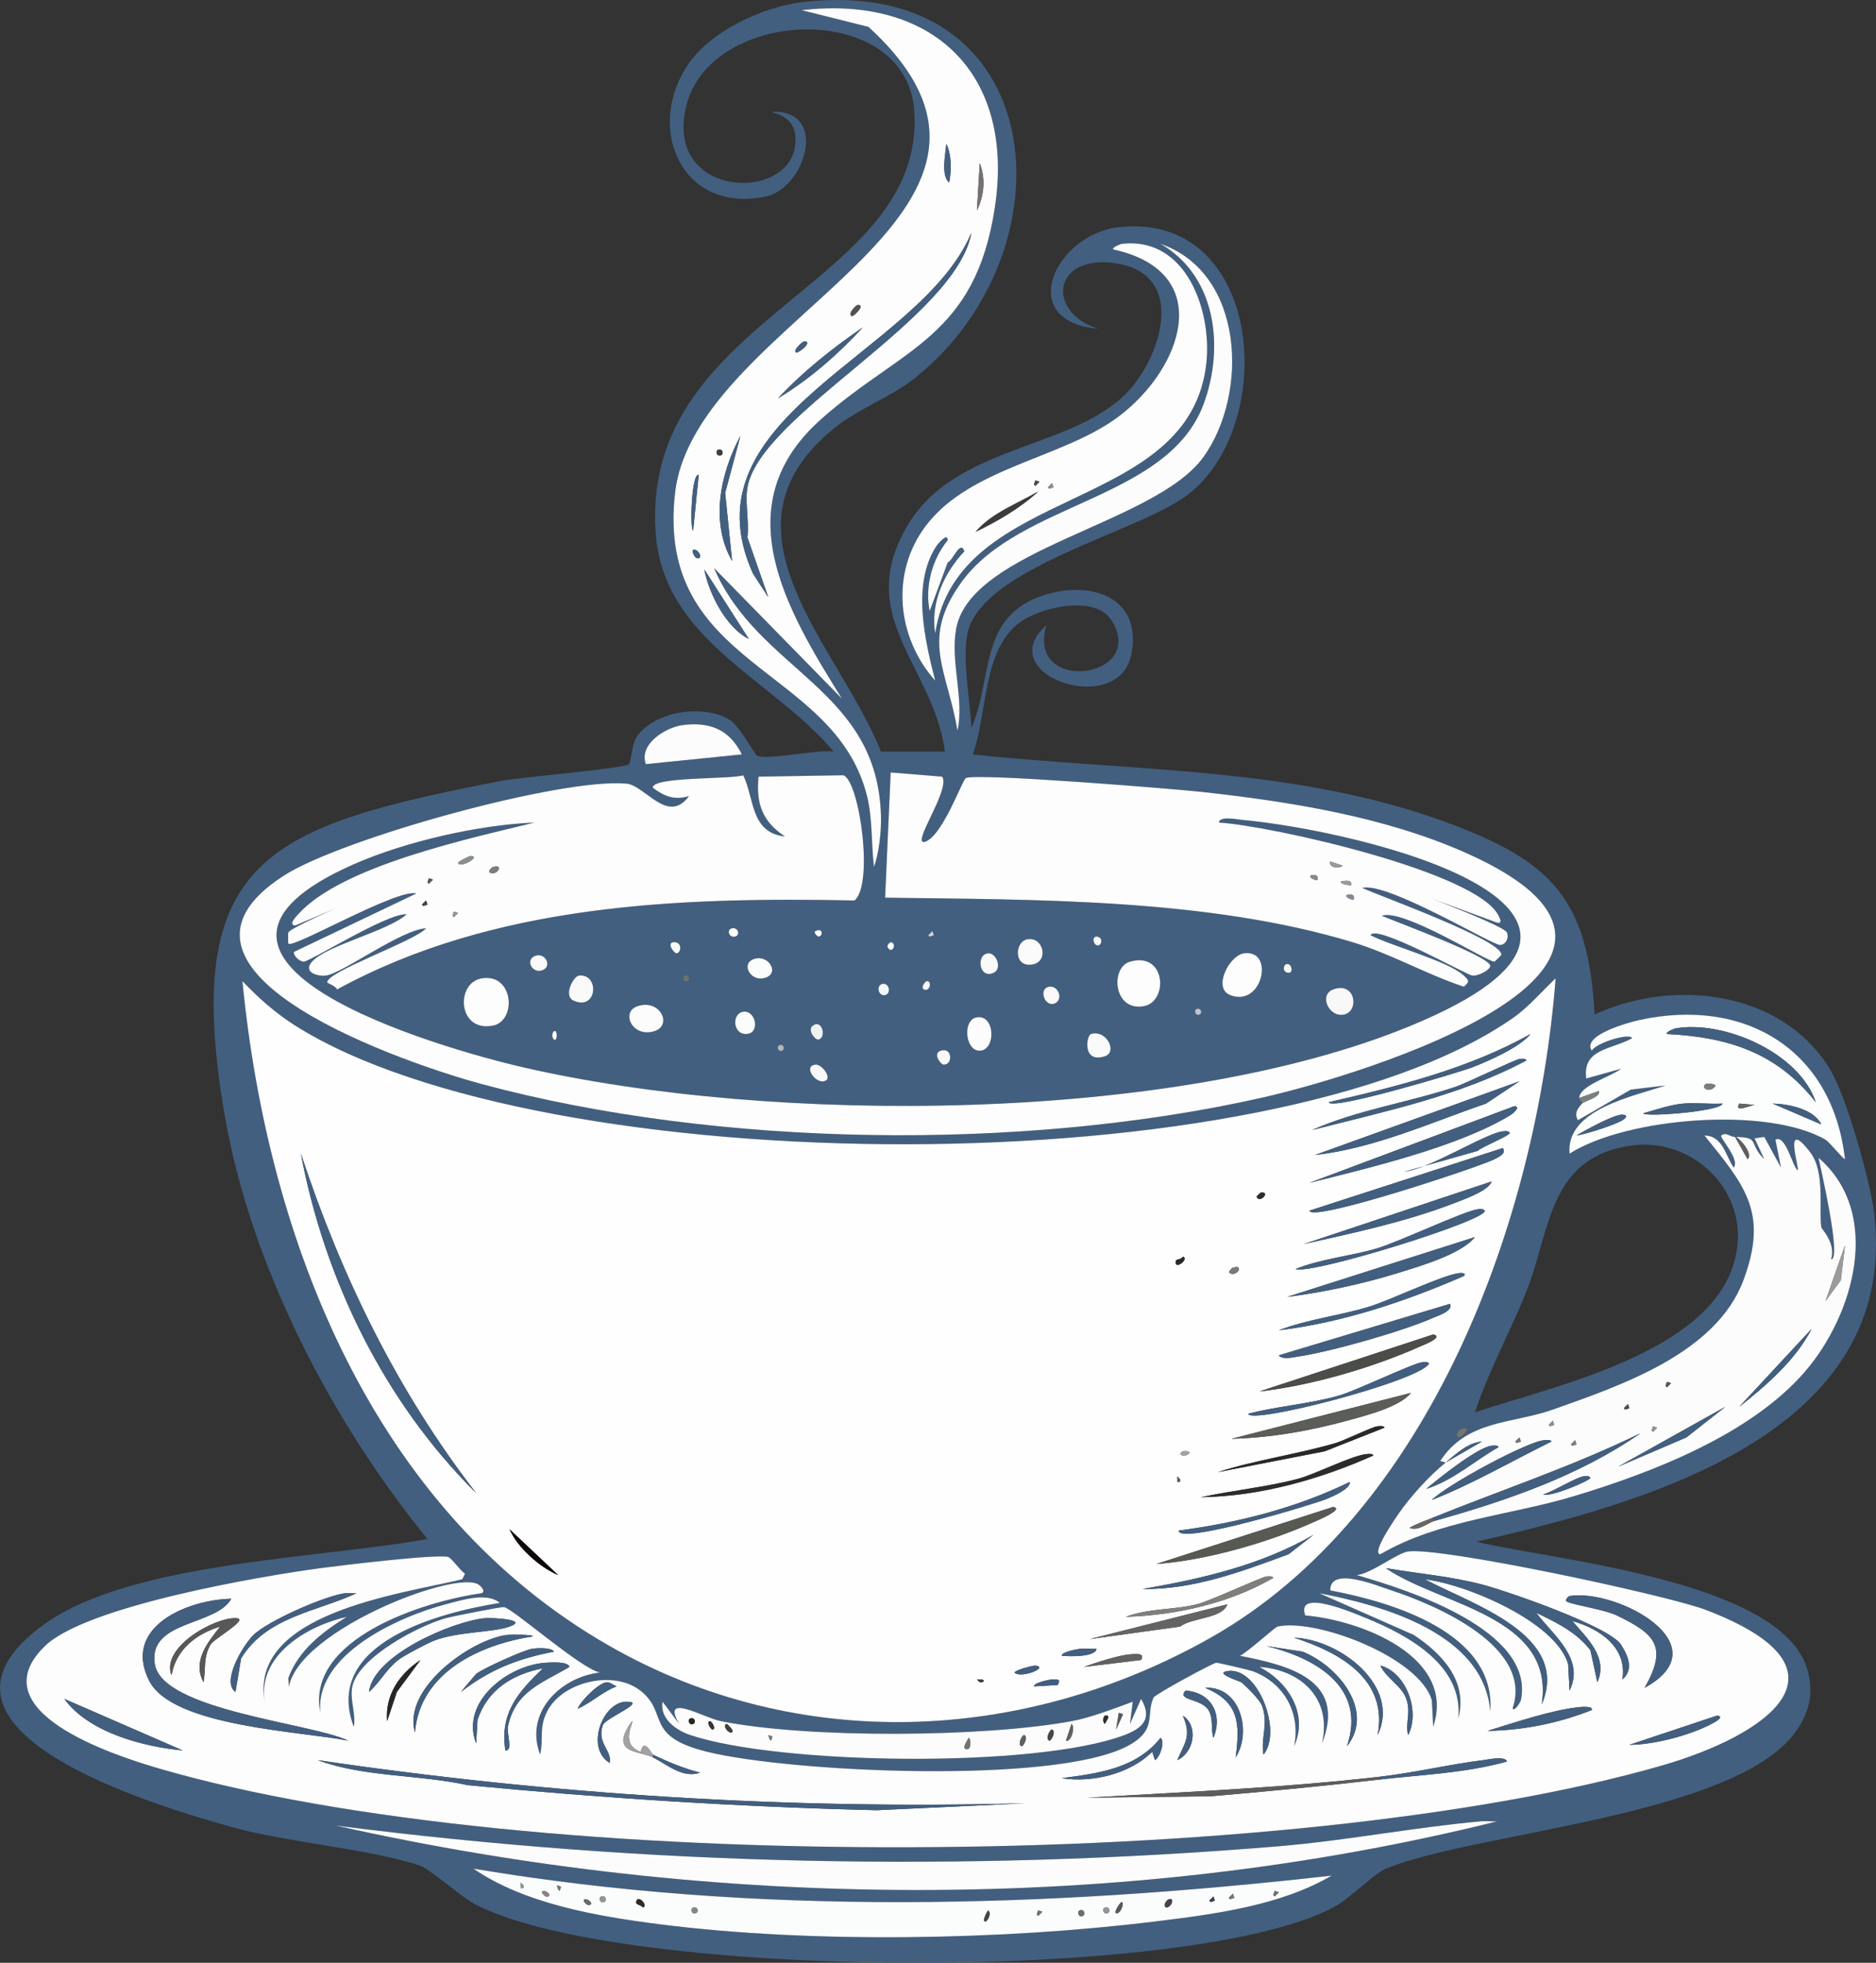 <?xml version="1.0" encoding="UTF-8"?>
<svg id="Layer_1" data-name="Layer 1" xmlns="http://www.w3.org/2000/svg" viewBox="0 0 674.29 705.51"><rect x="0" y="0" width="674.29" height="705.51" fill="#333333" stroke="none"/>
  <defs>
    <style>
      .cls-1 {
        fill: #585b61;
      }

      .cls-2 {
        fill: #5e5557;
      }

      .cls-3 {
        fill: #878488;
      }

      .cls-4 {
        fill: #3e4047;
      }

      .cls-5 {
        fill: #757275;
      }

      .cls-6 {
        fill: #fafafb;
      }

      .cls-7 {
        fill: #9c99a2;
      }

      .cls-8 {
        fill: #d1d3e3;
      }

      .cls-9 {
        fill: #3b4146;
      }

      .cls-10 {
        fill: #332926;
      }

      .cls-11 {
        fill: #767073;
      }

      .cls-12 {
        fill: #56585b;
      }

      .cls-13 {
        fill: #827c7c;
      }

      .cls-14 {
        fill: #615f5c;
      }

      .cls-15 {
        fill: #f9f9fa;
      }

      .cls-16 {
        fill: #2c2829;
      }

      .cls-17 {
        fill: #8f9495;
      }

      .cls-18 {
        fill: #444949;
      }

      .cls-19 {
        fill: #92959c;
      }

      .cls-20 {
        fill: #919293;
      }

      .cls-21 {
        fill: #858793;
      }

      .cls-22 {
        fill: #f7f9f6;
      }

      .cls-23 {
        fill: #797d7d;
      }

      .cls-24 {
        fill: #7f807c;
      }

      .cls-25 {
        fill: #95959d;
      }

      .cls-26 {
        fill: #fbfcfc;
      }

      .cls-27 {
        fill: #99999e;
      }

      .cls-28 {
        fill: #4b4d49;
      }

      .cls-29 {
        fill: #a3a1a2;
      }

      .cls-30 {
        fill: #464449;
      }

      .cls-31 {
        fill: #605a56;
      }

      .cls-32 {
        fill: #f7f8f8;
      }

      .cls-33 {
        fill: #f8f8f6;
      }

      .cls-34 {
        fill: #fdfdfc;
      }

      .cls-35 {
        fill: #444447;
      }

      .cls-36 {
        fill: #32322f;
      }

      .cls-37 {
        fill: #868a90;
      }

      .cls-38 {
        fill: #737677;
      }

      .cls-39 {
        fill: #898f91;
      }

      .cls-40 {
        fill: #7c7e80;
      }

      .cls-41 {
        fill: #fff;
      }

      .cls-42 {
        fill: #2c2d2a;
      }

      .cls-43 {
        fill: #6c6d72;
      }

      .cls-44 {
        fill: #636264;
      }

      .cls-45 {
        fill: #646464;
      }

      .cls-46 {
        fill: #6d6571;
      }

      .cls-47 {
        fill: #f9f9f9;
      }

      .cls-48 {
        fill: #5e6160;
      }

      .cls-49 {
        fill: #425f80;
      }

      .cls-50 {
        fill: #f9fbfa;
      }

      .cls-51 {
        fill: #3f3f41;
      }

      .cls-52 {
        fill: #6a6666;
      }

      .cls-53 {
        fill: #79797a;
      }

      .cls-54 {
        fill: #78817f;
      }

      .cls-55 {
        fill: #f8f8f8;
      }

      .cls-56 {
        fill: #6c7176;
      }

      .cls-57 {
        fill: #747670;
      }

      .cls-58 {
        fill: #2b2e34;
      }

      .cls-59 {
        fill: #2b2520;
      }

      .cls-60 {
        fill: #5b5d58;
      }

      .cls-61 {
        fill: #7a7c7b;
      }

      .cls-62 {
        fill: #f4f7f4;
      }

      .cls-63 {
        fill: #989399;
      }

      .cls-64 {
        fill: #fefefe;
      }

      .cls-65 {
        fill: #3c3d3b;
      }

      .cls-66 {
        fill: #5f5c65;
      }

      .cls-67 {
        fill: #585857;
      }

      .cls-68 {
        fill: #928f89;
      }

      .cls-69 {
        fill: #6f7375;
      }

      .cls-70 {
        fill: #f5f8f9;
      }

      .cls-71 {
        fill: #747575;
      }

      .cls-72 {
        fill: #f9faf6;
      }

      .cls-73 {
        fill: #514d50;
      }

      .cls-74 {
        fill: #575953;
      }

      .cls-75 {
        fill: #60635d;
      }

      .cls-76 {
        fill: #fbfbfb;
      }

      .cls-77 {
        fill: #fcfcfc;
      }

      .cls-78 {
        fill: #6f7374;
      }

      .cls-79 {
        fill: #eef2f3;
      }

      .cls-80 {
        fill: #c3c3cc;
      }

      .cls-81 {
        fill: #434039;
      }

      .cls-82 {
        fill: #282a28;
      }

      .cls-83 {
        fill: #899397;
      }

      .cls-84 {
        fill: #747572;
      }

      .cls-85 {
        fill: #535252;
      }

      .cls-86 {
        fill: #a99fae;
      }

      .cls-87 {
        fill: #606261;
      }

      .cls-88 {
        fill: #0e0a0c;
      }

      .cls-89 {
        fill: #2f2e2f;
      }

      .cls-90 {
        fill: #f8f9f8;
      }

      .cls-91 {
        fill: #454449;
      }

      .cls-92 {
        fill: #9a9b9b;
      }

      .cls-93 {
        fill: #b3b7bb;
      }

      .cls-94 {
        fill: #514941;
      }

      .cls-95 {
        fill: #5e5d5c;
      }

      .cls-96 {
        fill: #878685;
      }

      .cls-97 {
        fill: #262725;
      }

      .cls-98 {
        fill: #fdfdfd;
      }

      .cls-99 {
        fill: #fcfdfd;
      }
    </style>
  </defs>
  <path class="cls-49" d="M289.14.66c88.5-9.66,97.2,88.97,40,135-8.81,7.09-20.27,11-29,18-45.61,36.62,1.24,78.11,16.5,116.5h23c-4.11-30.95-33.38-48.74-13-82,18.19-29.69,62.45-26.3,81-50,10.96-14,17.37-39.82-6.5-43.5-22.69-3.49-25.41,17.39-6.5,23.5-29.99-2.65-15.4-33.96,7.5-36.5,51.7-5.74,57.61,70.59,25,96-17.47,13.61-75.15,26.46-79.5,50.5-1.73,9.55,1.06,23.63,1.5,33.5,7.67-17.42,2.67-38.73,24-47,17.01-6.59,37.7-1.17,33.5,20.5-4.5,23.24-50.77,7.44-30.5-10.5-7.58,25.05,36.29,19.51,23.5-1.5-5.64-9.27-23.82-5.12-31.5-.5-15.2,9.14-12.99,33.27-18.5,48.5,56.93,6.15,116.23,4.38,170.5,24.5,37.3,13.83,50.8,27.21,53,69,28.14-13.07,67.21-8.76,84.5,19.5,6.12,10,14.7,40.91,16,52,9.33,79.45-82.83,104.22-143,118,27.32,6.58,109.86,13.86,119,46,2.31,8.13.75,15.21-4,22-21.55,30.79-115.47,36.3-147.5,49.5-4.17,1.72-13.11,10.9-19,14-51.83,27.27-255.33,25.97-308-1-5.48-2.81-16.47-12.78-20-14-17.36-6.01-48.07-8.38-68-14-26.06-7.35-120.49-34.74-67-73,31.25-22.35,99.82-23.51,137.5-30.5-34.52-42.22-63.8-98.77-73-153-15.63-92.16,16.06-103.15,99.5-119.5,6.51-1.27,44.33-4.39,46-6,.58-.56,1.09-7.32,2.5-9.5,6.21-9.58,24.1-12.18,33.5-6.5,3.79,2.29,9.2,12.7,10,13,4.28,1.61,21.63-2.38,27.5-1.5-21.8-26.11-61.45-39.85-64-79-5.07-77.68,96.87-88.31,93-151-2.49-40.28-73.22-37.95-82-2-7.95,32.54,35.56,34.61,39,15,2.14-12.17-8.37-12.23-8-13,20.27-.61,11.89,27.51-2.5,30.5-29.39,6.1-43.1-23.27-28.5-46.5,8.09-12.88,27.69-21.88,42.5-23.5ZM288.14,3.66l24,6c74.04,67.7-62.26,104.37-69.5,167.5-7.21,62.91,57.44,62.18,69,109,2.04,8.24,1.48,17.13,2.5,25.5,1.87-5.33,2.66-12.88,2.5-18.5-1.28-45.73-44.03-51.79-60-89l46,47c-19.92-31.94-42.41-69.45-7.5-100.5,29.01-25.8,55.48-29.19,62.5-76.5,7.05-47.55-22.21-75.99-69.5-70.5ZM403.14,87.66c-.18.02-3.64,1.27-3,2,36.95,8.07,25.04,42.64,2,60-20.18,15.2-53.53,18.18-69.5,39.5-12.68,16.92-10.23,40.07,3.5,55.5-3.76-14.73-8.52-34.81.5-48.5.12-.19,3.94-5.06,4-2-5.64,6.99-8.24,16.56-6.5,25.5l6.5-17.5c1.75-.45,4.49-8.33,6-4-7.36,7.77-12.31,18.71-10.5,29.5,8.09-53.89,91.87-42.63,97.5-97.5,1.88-18.34-7.15-45.23-30.5-42.5ZM417.14,87.66c20.06,11.55,22.98,37.27,15.5,57.5-12.79,34.57-66.03,35.12-87,64-15.05,20.73-5.09,31.57-1.5,53.5,2.51-11.25-2.59-24.66-.5-36.5,5.11-28.92,71.71-37.75,89-62,16.22-22.74,14.64-66.11-15.5-76.5ZM245.14,260.66c-5.87.83-15.65,6.79-13,14l34.5-3.5c-4.41-9-11.75-11.87-21.5-10.5ZM320.14,277.66l-2,45c54.2.74,115.91.24,168,16,13.83,4.18,26.34,11.47,40,16,2.2-1.83,1.9-2.19,0-4-5.37-5.12-26.2-10.69-33.5-14.5,1.72-4.27,34.55,14.3,36.5,14.5,2.34.23,6.54-2.09,6.5-3.5-.1-3.42-34-15.85-39-18,7.64-2.79,38.34,16.83,40.5,16.5.17-.03,2.49-2.32,2.5-2.5.28-5.26-43.46-21.02-50-24,8.8-2.39,46.83,20.64,49.5,20.5,2.43-.13,3.2-2.89,2.5-4.5-1.25-2.88-44.8-19.08-51-21l47.5,17.5c2.09.38.9-1.67.5-2.5-7.61-15.77-81.97-32.39-100.5-33.5,0-2.45,6.64-1.12,8-1,43.92,4.01,161.08,32.65,61,74-85.38,35.28-229.59,35.59-319,15-30.89-7.11-139.05-38.58-61-73,18.67-8.23,45.11-14.21,65-15-22.47,5.54-69.37,15.45-85,33-.45.51-3.82,3.88-1,4l43.5-18.5c-5.44,2.07-45.01,18.67-46,21-.14.33-.11,3.83,0,4,1.3,2.12,39.21-19.94,46-18l-44,21c-.29,1.38,2.08,3.51,3.5,3.5,2.34-.01,30.37-17.68,37-17-6.73,6.07-28.68,11.05-34,17-3.48,3.9,2.3,5.39,5,5,6.17-.9,27.07-16.51,36-17-3.68,4.45-36.24,15.76-35.5,19.5.05.24,3.08,1.26,3.5,2.5,56.47-30.84,122.88-33.25,186-32,6.98-5.72,1.81-42.9-4-45l-30.5.5c-.93,9.76,1.35,16.1,9.5,21.5-12.45-1.35-10.95-13.7-15-22-4.04,1.49-33.08.44-32.5,4.5,4.21,3.07,7.58,4.55,13,3-7.67,10.39-15.75-3.89-22.5-4.5-23.49-2.13-102.17,19.69-123,33-54.61,34.89,46.35,68.37,71,75,85.09,22.89,194.1,24.24,280,5,37.02-8.29,164.6-47.59,74-88-29.37-13.1-63.14-18.47-95-22-9.9-1.1-81.18-6.88-85-5-1.25.61-8.62,21.62-15,23-4.33.39,9.61-19.13,6.5-23.5l-18.5-1.5ZM263.14,333.66c-1.96.33-1.36,3.39,1,3,1.96-.33,1.36-3.39-1-3ZM293.14,334.66c-1.02.54.89,2.01,1,2,1.89-.21,1.57-3.36-1-2ZM335.14,334.66l-1.5,1.5.5.5,1.5-.5-.5-1.5ZM394.14,336.66c-2.06-.11-.94,4.02,1,3,.95-.5,1.21-2.88-1-3ZM369.14,337.66c-4.52.93-4.87,10.26,2,9,6.04-1.1,3.87-10.21-2-9ZM242.14,338.66c-2.75.23.25,4.08,1,4,1.88-.21,2.04-4.25-1-4ZM320.14,338.66c-.11-.01-1.66,1-1,2,1.63,2.48,3.36-1.71,1-2ZM355.14,342.66c-4.41.4-3.27,9.43,2,7,3.23-1.49.96-7.27-2-7ZM447.14,342.66c-5.33.73-11.35,12.49-5,15,11.71,4.63,16.14-16.52,5-15ZM192.14,343.66c-3.48,1.53-.66,6.61,3,5,3.48-1.53.66-6.61-3-5ZM271.14,344.66c-4.84,1.47-1.74,7.74,3,7,6.55-1.03,2.52-8.68-3-7ZM406.14,345.66c-7.17,2.07-5.99,18,5,16,8.88-1.61,8.02-19.76-5-16ZM462.14,346.66c-.95.5-1.21,2.88,1,3,2.06.11.94-4.02-1-3ZM208.14,350.66c-2.05.19-5.78,7.3-2,9,8.57,3.84,9.48-9.71,2-9ZM246.14,350.66c-1.2.44-.46,2.64,1,2,1.2-.53.52-2.55-1-2ZM173.14,351.66c-9.51,1.59-8.68,19.45,4,17,8.69-1.68,7.55-18.93-4-17ZM559.14,351.66c-4.76,4.44-9.71,10.28-15,14-87.01,61.25-348.64,59.42-438,3-6.97-4.4-13.33-10.02-19-16,9.04,93.21,47.04,190.53,132,239,67.71,38.63,148.59,35.11,216-3,79.17-44.76,117.3-150.59,124-237ZM333.14,352.66c-.62.05-2.39,2.39-1,3,2.14.95,2.91-3.17,1-3ZM317.14,353.66c-2.34.52-1.46,4.55,1,4,2.34-.52,1.46-4.55-1-4ZM377.14,354.66c-4.03.54-1.7,7.56,2,6,3.13-1.33,1.38-6.46-2-6ZM479.14,355.66c-5.25,1.99-1.42,10.23,4,9,5.57-1.26,4.05-12.05-4-9ZM229.14,361.66c-6.14,2.06-1.96,11.41,6,9,6.73-2.04,2.17-11.74-6-9ZM430.14,362.66c-1.21.44-.46,2.64,1,2,1.2-.53.52-2.55-1-2ZM267.14,363.66c-4.15.61-3.8,8.07,1,8,5.28-.08,3.55-8.67-1-8ZM567.64,394.66c0,.97,1.08,1.09,1,2-1.63,1.8-2.92,3.48-1.5,6l19-11,12.5-1.5c-11.49,3.92-35.91,8.55-34.5,24.5,20.52-13.05,71.14-17.08,92-5,1.32.76,6.55,7.21,7,7-4.43-39.38-36-58.37-74-50-3.42.75-20.81,5.4-17,11,1.25-2.67,13.51-6.55,14.5-4.5-7.2,4.12-17.98,3.67-16.5,14.5l12.5-3.5c-3.16,2.65-15.04,6.05-15,10.5ZM351.14,365.66c-5.3.78-4.26,12.15,1,12,5.89-.17,5.63-12.98-1-12ZM292.14,368.66c-2.09,1.55.85,5.23,2,5,3.06-.61,1.38-7.51-2-5ZM199.14,370.66c-.86.59-.76,2.52,0,3,1.32.83,1.24-3.85,0-3ZM392.14,371.66c-1.68.49-3.24,10.72,5,8,4.62-1.52.6-9.65-5-8ZM280.14,375.66c-1.2.44-.46,2.64,1,2,1.2-.53.52-2.55-1-2ZM338.14,377.66c-3.05.99-.04,4.95,1,5,3.44.18,3.22-6.38-1-5ZM293.14,382.66c-4.59.5-.13,6.7,3,6,3.5-.79-.79-6.24-3-6ZM519.64,525.66c-5.78,4.69-12.87,12.44-17,18.5-.72,1.05-10.04,14.36-6.5,14.5,21.12-12.32,46.69-13.93,70-21,27.88-8.45,62.99-22.02,82.5-44.5,17.71-20.4,28.17-56.97,5-77,.61,3.22,8.46,36.56,4.5,36.5,1.85-5.81-3.4-10.85-3.5-11.5-.97-6.3,1.5-19.87-4-27-10.09-13.09-3.66,6.27-4.5,6.5-1.77-1.16-4.36-13.1-8-11l2,10-6-11-3.5.5,3.5,7.5c-5.94-5.85-1.24-7.91-10.5-8-1.97-.02-3.19-1.93-5-.5-.51.91,6.86,8.68,4.5,11.5-2.92-4.19-3.91-11.5-10.5-11.5,14.62,18.07,23.03,27.78,14,52-9.83,26.35-44.28,37.91-68.5,46.5-14.55,5.16-30.84,3.63-40.5,18.5l2,.5ZM587.14,411.66c-30.74,3.78-29.72,30.47-38.5,52.5-5.83,14.62-13.59,28.54-18.5,43.5,29.27-9.97,93.16-22.68,94.5-62.5.67-20.02-17.96-35.9-37.5-33.5ZM525.14,513.66c-.81.28-2.36,2.48-1,3,1.1.42,5.87-4.66,1-3ZM506.14,557.66c-4.02.57-13.35,8.02-18.5,8.5,17.96,5.15,64.23,19.75,59,45-.04.21-1.95,4.02-3,3,7.66-22.21-27.23-37.15-43.5-42.5-5.28-1.73-22.22-8.82-22,0,22.08,4.16,59.63,15.21,57.5,43.5-2.26-27.92-38.25-38.04-61.5-42.5l34,15c10.25,6.79,19.57,16.68,16,30,1.9-18.94-17.86-29.82-33-36-5.29-2.16-25.47-10.8-22-1,19.62,1.63,54.42,14.69,46,40l-.5-9.5c-4.41-15.4-41.46-29.58-55.5-26.5-.84.18-11.04,9.45-13.5,10.5,17.56,3.43,38.6,8.6,29.5,31.5,3.72-15.91-7.25-26.45-22.5-27.5,10.31,5.27,17.81,16.86,12.5,28.5,2.44-11.79-3.51-22.78-15-27-.84-.31-12.34-3.07-13-3-1.29.13-21.94,11.33-22.5,12.5-2.97,6.17,1.61,11.67-9.5,17.5-26.3,13.79-121.01,9.42-151,2-22.88-5.66-13.58-13.88-24-22-9.68-7.55-28.08-3.19-33.5,7.5-3.04,5.99-1.18,9.72-2.5,15.5-5.71-15,7.13-27.8,21.5-29.5-6.81-1.29-31.36-23.07-34.5-23.5-1.06-.15-18.69,3.35-21,4-9.7,2.73-31.19,13.98-33.5,24.5-1.03,4.68,1.45,10.27.5,14.5-11.18-30.07,30.63-41.03,52.5-44.5-4.59-4-13.78-1-19.5.5-16.83,4.42-47.11,18.02-45,39-5.36-26.69,37.29-40.1,58-43,1.46-.73-.18-2.39-1-3-8.37-6.28-74.96,20.22-68,42l-.5-8.5c3.61-9.97,12.23-16.56,21-22-14.23,3.21-32.19,13.82-29.5,30.5-5.67-31.79,48.4-38.59,71-44l1-2c-1.51-.95-4.89-5.66-6-6-3.93-1.21-39.15,3.08-46,4-21.8,2.93-84.18,13.61-99,28-24.08,23.38,24.33,39.13,41,44,132.46,38.68,407.29,37.16,540-1,37.3-10.72,72.62-34.38,16-56-13.92-5.32-95.14-22.67-107-21ZM410.14,610.66l-4,9,1-8c-6.67,2.46-15.1,5.73-22,7-31.51,5.82-94.71,6.27-126,0-6.21-1.24-21.81-10.59-15,1l-6-8c-1.07,6.01,4.76,10.25,10,12,32.27,10.75,124.33,11.97,156,0,6.49-2.45,10.22-5.86,6-13ZM532.14,654.66c-24.23,2.2-48.63,6.99-73,9-112.87,9.31-226.28,6.88-338.5-7.5,135.3,30.37,282.98,31.96,417.5-1.5-1.98.12-4.03-.18-6,0ZM170.14,671.66c18.52,12.72,44.78,17.17,67,20,54.67,6.96,123.24,5.72,178-1,21.24-2.61,44.99-5.65,63.5-16.5-102.32,11.61-206.58,14.64-308.5-2.5Z"/>
  <path class="cls-98" d="M288.14,3.66c47.29-5.49,76.55,22.95,69.5,70.5-7.02,47.31-33.49,50.7-62.5,76.5-34.91,31.05-12.42,68.56,7.5,100.5l-46-47c15.97,37.21,58.72,43.27,60,89,.16,5.62-.63,13.17-2.5,18.5-1.02-8.37-.46-17.26-2.5-25.5-11.56-46.82-76.21-46.09-69-109,7.24-63.13,143.54-99.8,69.5-167.5l-24-6ZM340.14,51.66c-.26,3.65-2.05,11.22,1,14,.89-4.3.92-10.01-1-14ZM352.14,58.66l-1,17c2.58-5.39,3.19-11.38,1-17ZM349.14,83.66c-18.32,43.76-104.24,65.56-78.5,122.5l5.5,8.5-7.5-21.5c.67-5.46-.91-12.84,0-18,4.63-26.18,74.93-60.55,80.5-91.5ZM308.14,109.66c-.28.04-3.58,2.85-2,4,1.03-.05,5.17-4.41,2-4ZM310.14,117.66c-10.9,7.47-21.45,15.84-30.5,25.5,11.19-6.71,21.71-15.9,30.5-25.5ZM289.14,122.66c-.97.23-4.32,3.51-3,4,.66.52,6.22-3.82,3-4ZM266.14,156.66c-7.29,13.6-10.94,31.1-3,45l-2.5-24.5,5.5-20.5ZM258.14,161.66c-1.2.44-.46,2.64,1,2,1.2-.53.52-2.55-1-2ZM251.14,170.66c-2.67-.65-3.22,20-2,20l2-20ZM249.14,197.66c-.62.3.57,3.47,2,3,1.56-.51-.63-3.66-2-3ZM253.14,204.66c1.65,8.71,7.87,20.95,16,25l-16-25Z"/>
  <path class="cls-49" d="M340.14,51.66c1.92,3.99,1.89,9.7,1,14-3.05-2.78-1.26-10.35-1-14Z"/>
  <path class="cls-11" d="M352.14,58.66c2.19,5.62,1.58,11.61-1,17l1-17Z"/>
  <path class="cls-49" d="M349.14,83.66c-5.57,30.95-75.87,65.32-80.5,91.5-.91,5.16.67,12.54,0,18l7.5,21.5-5.5-8.5c-25.74-56.94,60.18-78.74,78.5-122.5Z"/>
  <path class="cls-98" d="M403.14,87.66c23.35-2.73,32.38,24.16,30.5,42.5-5.63,54.87-89.41,43.61-97.5,97.5-1.81-10.79,3.14-21.73,10.5-29.5-1.51-4.33-4.25,3.55-6,4l-6.5,17.5c-1.74-8.94.86-18.51,6.5-25.5-.06-3.06-3.88,1.81-4,2-9.02,13.69-4.26,33.77-.5,48.5-13.73-15.43-16.18-38.58-3.5-55.5,15.97-21.32,49.32-24.3,69.5-39.5,23.04-17.36,34.95-51.93-2-60-.64-.73,2.82-1.98,3-2ZM372.14,172.66l-.5,1.5.5.5,1.5-1.5-1.5-.5ZM378.14,173.66l-1.5,1.5.5.5,1.5-.5-.5-1.5ZM373.14,176.66c-7.66,4.52-16.5,7.56-22.5,14.5,7.49-3.54,16.5-8.8,22.5-14.5Z"/>
  <path class="cls-77" d="M417.14,87.66c30.14,10.39,31.72,53.76,15.5,76.5-17.29,24.25-83.89,33.08-89,62-2.09,11.84,3.01,25.25.5,36.5-3.59-21.93-13.55-32.77,1.5-53.5,20.97-28.88,74.21-29.43,87-64,7.48-20.23,4.56-45.95-15.5-57.5Z"/>
  <path class="cls-85" d="M308.14,109.66c3.17-.41-.97,3.95-2,4-1.58-1.15,1.72-3.96,2-4Z"/>
  <path class="cls-49" d="M310.14,117.66c-8.79,9.6-19.31,18.79-30.5,25.5,9.05-9.66,19.6-18.03,30.5-25.5Z"/>
  <path class="cls-49" d="M289.14,122.66c3.22.18-2.34,4.52-3,4-1.32-.49,2.03-3.77,3-4Z"/>
  <path class="cls-49" d="M266.14,156.66l-5.5,20.5,2.5,24.5c-7.94-13.9-4.29-31.4,3-45Z"/>
  <path class="cls-51" d="M258.14,161.66c1.52-.55,2.2,1.47,1,2-1.46.64-2.2-1.56-1-2Z"/>
  <path class="cls-49" d="M251.14,170.66l-2,20c-1.22,0-.67-20.65,2-20Z"/>
  <path class="cls-94" d="M372.14,172.66l1.5.5-1.5,1.5-.5-.5.5-1.5Z"/>
  <path class="cls-68" d="M378.14,173.66l.5,1.5-1.5.5-.5-.5,1.5-1.5Z"/>
  <path class="cls-65" d="M373.14,176.66c-6,5.7-15.01,10.96-22.5,14.5,6-6.94,14.84-9.98,22.5-14.5Z"/>
  <path class="cls-49" d="M249.14,197.66c1.37-.66,3.56,2.49,2,3-1.43.47-2.62-2.7-2-3Z"/>
  <path class="cls-49" d="M253.14,204.66l16,25c-8.13-4.05-14.35-16.29-16-25Z"/>
  <path class="cls-77" d="M245.14,260.66c9.75-1.37,17.09,1.5,21.5,10.5l-34.5,3.5c-2.65-7.21,7.13-13.17,13-14Z"/>
  <path class="cls-98" d="M320.14,277.66l18.5,1.5c3.11,4.37-10.83,23.89-6.5,23.5,6.38-1.38,13.75-22.39,15-23,3.82-1.88,75.1,3.9,85,5,31.86,3.53,65.63,8.9,95,22,90.6,40.41-36.98,79.71-74,88-85.9,19.24-194.91,17.89-280-5-24.65-6.63-125.61-40.11-71-75,20.83-13.31,99.51-35.13,123-33,6.75.61,14.83,14.89,22.5,4.5-5.42,1.55-8.79.07-13-3-.58-4.06,28.46-3.01,32.5-4.5,4.05,8.3,2.55,20.65,15,22-8.15-5.4-10.43-11.74-9.5-21.5l30.5-.5c5.81,2.1,10.98,39.28,4,45-63.12-1.25-129.53,1.16-186,32-.42-1.24-3.45-2.26-3.5-2.5-.74-3.74,31.82-15.05,35.5-19.5-8.93.49-29.83,16.1-36,17-2.7.39-8.48-1.1-5-5,5.32-5.95,27.27-10.93,34-17-6.63-.68-34.66,16.99-37,17-1.42,0-3.79-2.12-3.5-3.5l44-21c-6.79-1.94-44.7,20.12-46,18-.11-.17-.14-3.67,0-4,.99-2.33,40.56-18.93,46-21l-43.5,18.5c-2.82-.12.55-3.49,1-4,15.63-17.55,62.53-27.46,85-33-19.89.79-46.33,6.77-65,15-78.05,34.42,30.11,65.89,61,73,89.41,20.59,233.62,20.28,319-15,100.08-41.35-17.08-69.99-61-74-1.36-.12-7.99-1.45-8,1,18.53,1.11,92.89,17.73,100.5,33.5.4.83,1.59,2.88-.5,2.5l-47.5-17.5c6.2,1.92,49.75,18.12,51,21,.7,1.61-.07,4.37-2.5,4.5-2.67.14-40.7-22.89-49.5-20.5,6.54,2.98,50.28,18.74,50,24,0,.18-2.33,2.47-2.5,2.5-2.16.33-32.86-19.29-40.5-16.5,5,2.15,38.9,14.58,39,18,.04,1.41-4.16,3.73-6.5,3.5-1.95-.2-34.78-18.77-36.5-14.5,7.3,3.81,28.13,9.38,33.5,14.5,1.9,1.81,2.2,2.17,0,4-13.66-4.53-26.17-11.82-40-16-52.09-15.76-113.8-15.26-168-16l2-45ZM169.14,307.66c-.26,0-4.02,1.69-4.5,2.5.55,2.1,8.61-2.38,4.5-2.5ZM478.14,309.66c-.66,2.21,3.03,2.64,4.5,1.5l-4.5-1.5ZM177.14,311.66c-.36.11-1.96,1.52-1,2,2.55,1.28,5.19-3.32,1-2ZM471.14,314.66c-1.04.92,2.46,2.14,2.5,1.5.11-1.88-.81-1.6-2.5-1.5ZM154.14,315.66l-.5,1.5.5.5,1.5-1.5-1.5-.5ZM482.14,316.66c-1.07,1.11,2.97,1.62,3.5,1.5.26-2.23-1.95-1.42-3.5-1.5ZM484.14,321.66c-1.04.92,2.46,2.14,2.5,1.5.11-1.88-.81-1.6-2.5-1.5ZM153.14,323.66l-1.5,1.5.5.5,1.5-.5-.5-1.5ZM163.14,327.66l-.5,1.5.5.5,1.5-1.5-1.5-.5Z"/>
  <path class="cls-39" d="M169.14,307.66c4.11.12-3.95,4.6-4.5,2.5.48-.81,4.24-2.51,4.5-2.5Z"/>
  <path class="cls-27" d="M478.14,309.66l4.5,1.5c-1.47,1.14-5.16.71-4.5-1.5Z"/>
  <path class="cls-40" d="M177.14,311.66c4.19-1.32,1.55,3.28-1,2-.96-.48.64-1.89,1-2Z"/>
  <path class="cls-37" d="M471.14,314.66c1.69-.1,2.61-.38,2.5,1.5-.04.64-3.54-.58-2.5-1.5Z"/>
  <path class="cls-31" d="M154.14,315.66l1.5.5-1.5,1.5-.5-.5.5-1.5Z"/>
  <path class="cls-7" d="M482.14,316.66c1.55.08,3.76-.73,3.5,1.5-.53.12-4.57-.39-3.5-1.5Z"/>
  <path class="cls-21" d="M484.14,321.66c1.69-.1,2.61-.38,2.5,1.5-.04.64-3.54-.58-2.5-1.5Z"/>
  <path class="cls-35" d="M153.14,323.66l.5,1.5-1.5.5-.5-.5,1.5-1.5Z"/>
  <path class="cls-25" d="M163.14,327.66l1.5.5-1.5,1.5-.5-.5.5-1.5Z"/>
  <path class="cls-34" d="M263.14,333.66c2.36-.39,2.96,2.67,1,3-2.36.39-2.96-2.67-1-3Z"/>
  <path class="cls-41" d="M293.14,334.66c2.57-1.36,2.89,1.79,1,2-.11.01-2.02-1.46-1-2Z"/>
  <path class="cls-8" d="M335.14,334.66l.5,1.5-1.5.5-.5-.5,1.5-1.5Z"/>
  <path class="cls-33" d="M394.14,336.66c2.21.12,1.95,2.5,1,3-1.94,1.02-3.06-3.11-1-3Z"/>
  <path class="cls-76" d="M369.14,337.66c5.87-1.21,8.04,7.9,2,9-6.87,1.26-6.52-8.07-2-9Z"/>
  <path class="cls-72" d="M242.14,338.66c3.04-.25,2.88,3.79,1,4-.75.08-3.75-3.77-1-4Z"/>
  <path class="cls-41" d="M320.14,338.66c2.36.29.63,4.48-1,2-.66-1,.89-2.01,1-2Z"/>
  <path class="cls-50" d="M355.14,342.66c2.96-.27,5.23,5.51,2,7-5.27,2.43-6.41-6.6-2-7Z"/>
  <path class="cls-98" d="M447.14,342.66c11.14-1.52,6.71,19.63-5,15-6.35-2.51-.33-14.27,5-15Z"/>
  <path class="cls-90" d="M192.14,343.66c3.66-1.61,6.48,3.47,3,5-3.66,1.61-6.48-3.47-3-5Z"/>
  <path class="cls-26" d="M271.14,344.66c5.52-1.68,9.55,5.97,3,7-4.74.74-7.84-5.53-3-7Z"/>
  <path class="cls-98" d="M406.14,345.66c13.02-3.76,13.88,14.39,5,16-10.99,2-12.17-13.93-5-16Z"/>
  <path class="cls-62" d="M462.14,346.66c1.94-1.02,3.06,3.11,1,3-2.21-.12-1.95-2.5-1-3Z"/>
  <path class="cls-15" d="M208.14,350.66c7.48-.71,6.57,12.84-2,9-3.78-1.7-.05-8.81,2-9Z"/>
  <path class="cls-56" d="M246.14,350.66c1.52-.55,2.2,1.47,1,2-1.46.64-2.2-1.56-1-2Z"/>
  <path class="cls-98" d="M173.14,351.66c11.55-1.93,12.69,15.32,4,17-12.68,2.45-13.51-15.41-4-17Z"/>
  <path class="cls-64" d="M559.14,351.66c-6.7,86.41-44.83,192.24-124,237-67.41,38.11-148.29,41.63-216,3-84.96-48.47-122.96-145.79-132-239,5.67,5.98,12.03,11.6,19,16,89.36,56.42,350.99,58.25,438-3,5.29-3.72,10.24-9.56,15-14ZM550.14,371.66c-22.45,12.54-47.55,18.76-72.5,24.5.48,3.25,47.67-11,51.5-12.5,6.3-2.47,17.01-7.19,21-12ZM546.14,380.66c-1.58.15-19.06,8.68-23,10-16.94,5.66-35.09,8.24-51.5,15.5,26.04-6.65,53.36-12.36,77-25-.27-.75-1.7-.58-2.5-.5ZM546.14,388.66l-73.5,26.5c21.49-2.46,41.33-11.59,61.5-18.5l12-8ZM544.14,397.66l-73.5,27.5c21.68-5.47,53.61-12.93,72.5-24.5.31-.19,3.97-3.07,1-3ZM540.14,406.66c-6.04.58-27.02,13.92-35.5,14.5l26.5-7.5c1.23-1.36,11.85-5.55,11.5-6.5-.57-.78-1.65-.58-2.5-.5ZM540.14,412.66l-69.5,22.5c.7,4.34,61.71-15.95,66.5-18.5,1.28-.68,4.48-1.99,3-4ZM108.14,414.66c8.61,45.51,30.08,89.35,63,122-28.41-36.67-48.5-78.03-63-122ZM536.14,424.66l-67.5,22.5c17.69-3.96,36.58-7.99,53.5-14.5,3.76-1.45,12.86-4.55,14-8ZM453.14,428.66c-.1.02-1.54,1.4-1.5,1.5,1.17,2.65,5.26-2.03,1.5-1.5ZM531.14,434.66c-4.48.49-28.43,11.73-36,14-9.65,2.89-20.11,3.7-29.5,7.5,5.92,2.07,69.3-17.66,68-21-.56-.77-1.66-.59-2.5-.5ZM530.14,444.66l-67.5,21.5c12.77-1.6,27.25-4.7,39.5-8.5,8.28-2.57,23.01-6.8,28-13ZM425.14,451.66c-.46,1.14-2.36.85-2.5,1.5-.82,3.73,5.09-.61,2.5-1.5ZM443.14,455.66c-.36.11-1.96,1.52-1,2,2.55,1.28,5.19-3.32,1-2ZM524.14,457.66c-6.2.88-24.12,9.57-32,12-10.66,3.28-22.04,4.48-32.5,8.5,23.01-2.79,45.46-10.37,66.5-19.5,1.14-1.25-1.15-1.12-2-1ZM521.14,468.66l-61.5,18.5c1.19,1.62,4.78.75,6.5.5,11.96-1.72,37.88-9.1,49-14,1.48-.65,7.45-2.53,6-5ZM515.14,479.66l-62.5,20.5c19.12-2.22,40.97-8.63,58.5-16.5.26-.12,8.06-3.09,4-4ZM511.14,489.66c-3.18.3-23.78,10.25-30,12-10.59,2.99-21.85,3.74-32.5,6.5.6,4.04,61.2-11.64,65-18-.27-.75-1.71-.58-2.5-.5ZM507.14,500.66l-64.5,16.5c13.81-.34,28.13-2.84,41.5-6.5,6.65-1.82,18.98-4.93,23-10ZM495.14,512.66c-1.64.07-11.99,5.12-15,6-13.99,4.11-28.62,6.05-42.5,10.5l38.5-7.5,21.5-8.5c-.21-.76-1.65-.54-2.5-.5ZM425.14,521.66c-2.16.95.43,2.7,2.5.5-.28-.66-1.99-.72-2.5-.5ZM491.14,522.66c-5.48.55-18.54,7.35-25,9-11.36,2.91-23.06,4.04-34.5,6.5,21.38-.34,42.76-6.43,62-15-.21-.74-1.78-.57-2.5-.5ZM423.14,530.66v2h1v-1l-1-1ZM485.14,532.66c-19.33,9.43-40.23,14.68-61.5,17.5.06,5.3,49.61-9.78,53.5-11.5,1.7-.76,8.41-3.51,8-6ZM479.14,541.66l-63.5,20.5c18.51-1.41,40.67-7.85,57.5-15.5.44-.2,10.31-4.35,6-5ZM183.14,549.66c2.89,6.69,11,13.78,17.5,16.5l-17.5-16.5ZM472.14,551.66c-18.91,10.95-40.18,15.8-61.5,19.5,18.42.23,35.58-6.27,52.5-12.5l9-7ZM455.14,566.66c-1.7.16-20.08,8.77-25,10-8.21,2.06-17.52,1.39-25.5,4.5,18.41-.61,37.28-4.93,53-14-.27-.75-1.71-.58-2.5-.5ZM441.14,576.66l-49.5,12.5,32.5-4.5c4.42-3.35,15.13-2.77,17-8ZM388.14,592.66c-.53.04-6.77,1.08-6.5,2.5,3.09.29,12.08.43,12.5-2.5-1.99.1-4.02-.15-6,0ZM406.14,594.66c-3.68.2-12.67,3.03-16.5,4.5l20.5-2.5c1.71-2.83-2.74-2.07-4-2ZM372.14,598.66c-.39-.05-6.77,1.35-7.5,2.5,1.96,2.31,12.68-1.77,7.5-2.5ZM351.14,603.66l1,1c1.97.16,1.97-1.16,0-1h-1ZM378.14,603.66c-.35-.02-6.65,1.09-6.5,2.5l8.5-.5c1.44-2.32-.35-1.93-2-2Z"/>
  <path class="cls-22" d="M333.14,352.66c1.91-.17,1.14,3.95-1,3-1.39-.61.38-2.95,1-3Z"/>
  <path class="cls-70" d="M317.14,353.66c2.46-.55,3.34,3.48,1,4-2.46.55-3.34-3.48-1-4Z"/>
  <path class="cls-47" d="M377.14,354.66c3.38-.46,5.13,4.67,2,6-3.7,1.56-6.03-5.46-2-6Z"/>
  <path class="cls-55" d="M479.14,355.66c8.05-3.05,9.57,7.74,4,9-5.42,1.23-9.25-7.01-4-9Z"/>
  <path class="cls-77" d="M229.14,361.66c8.17-2.74,12.73,6.96,6,9-7.96,2.41-12.14-6.94-6-9Z"/>
  <path class="cls-80" d="M430.14,362.66c1.52-.55,2.2,1.47,1,2-1.46.64-2.21-1.56-1-2Z"/>
  <path class="cls-26" d="M267.14,363.66c4.55-.67,6.28,7.92,1,8-4.8.07-5.15-7.39-1-8Z"/>
  <path class="cls-99" d="M568.64,396.66c.82-.91,6.96-2.37,6-4.5l-7,2.5c-.04-4.45,11.84-7.85,15-10.5l-12.5,3.5c-1.48-10.83,9.3-10.38,16.5-14.5-.99-2.05-13.25,1.83-14.5,4.5-3.81-5.6,13.58-10.25,17-11,38-8.37,69.57,10.62,74,50-.45.21-5.68-6.24-7-7-20.86-12.08-71.48-8.05-92,5-1.41-15.95,23.01-20.58,34.5-24.5l-12.5,1.5-19,11c-1.42-2.52-.13-4.2,1.5-6ZM602.14,369.66c-.18.03-3.47,1.2-3,2,22.05,1.11,39.59,6.73,53.5,24.5-5.94-17.8-33.17-29.58-50.5-26.5ZM613.14,389.66c-2.27,1.46,1.84,3.46,3.5.5-.58-.68-3.13-.74-3.5-.5ZM605.14,396.66c-4.61.38-10.01,2.22-14.5,3.5.22,1.47,28.13-.71,28.5-3.5-4.62.28-9.39-.38-14,0ZM625.14,396.66c-1.82,3.45,3.27.82,5.5.5l-5.5-.5ZM637.14,396.66l17.5,7.5c-2.8-5.61-11.85-7.34-17.5-7.5ZM583.14,400.66c-2.86-.19-13.48,5.65-16.5,7.5,3.7-.6,13.78-3.82,16.5-5.5,1.09-.68,2.4-1.84,0-2Z"/>
  <path class="cls-77" d="M351.14,365.66c6.63-.98,6.89,11.83,1,12-5.26.15-6.3-11.22-1-12Z"/>
  <path class="cls-79" d="M292.14,368.66c3.38-2.51,5.06,4.39,2,5-1.15.23-4.09-3.45-2-5Z"/>
  <path class="cls-49" d="M602.14,369.66c17.33-3.08,44.56,8.7,50.5,26.5-13.91-17.77-31.45-23.39-53.5-24.5-.47-.8,2.82-1.97,3-2Z"/>
  <path class="cls-41" d="M199.14,370.66c1.24-.85,1.32,3.83,0,3-.76-.48-.86-2.41,0-3Z"/>
  <path class="cls-6" d="M392.14,371.66c5.6-1.65,9.62,6.48,5,8-8.24,2.72-6.68-7.51-5-8Z"/>
  <path class="cls-49" d="M550.14,371.66c-3.99,4.81-14.7,9.53-21,12-3.83,1.5-51.02,15.75-51.5,12.5,24.95-5.74,50.05-11.96,72.5-24.5Z"/>
  <path class="cls-93" d="M280.14,375.66c1.52-.55,2.2,1.47,1,2-1.46.64-2.2-1.56-1-2Z"/>
  <path class="cls-90" d="M338.14,377.66c4.22-1.38,4.44,5.18,1,5-1.04-.05-4.05-4.01-1-5Z"/>
  <path class="cls-49" d="M546.14,380.66c.8-.08,2.23-.25,2.5.5-23.64,12.64-50.96,18.35-77,25,16.41-7.26,34.56-9.84,51.5-15.5,3.94-1.32,21.42-9.85,23-10Z"/>
  <path class="cls-32" d="M293.14,382.66c2.21-.24,6.5,5.21,3,6-3.13.7-7.59-5.5-3-6Z"/>
  <path class="cls-49" d="M546.14,388.66l-12,8c-20.17,6.91-40.01,16.04-61.5,18.5l73.5-26.5Z"/>
  <path class="cls-23" d="M613.14,389.66c.37-.24,2.92-.18,3.5.5-1.66,2.96-5.77.96-3.5-.5Z"/>
  <path class="cls-54" d="M568.64,396.66c.08-.91-.99-1.03-1-2l7-2.5c.96,2.13-5.18,3.59-6,4.5Z"/>
  <path class="cls-49" d="M605.14,396.66c4.61-.38,9.38.28,14,0-.37,2.79-28.28,4.97-28.5,3.5,4.49-1.28,9.89-3.12,14.5-3.5Z"/>
  <path class="cls-44" d="M625.14,396.66l5.5.5c-2.23.32-7.32,2.95-5.5-.5Z"/>
  <path class="cls-49" d="M637.14,396.66c5.65.16,14.7,1.89,17.5,7.5l-17.5-7.5Z"/>
  <path class="cls-49" d="M544.14,397.66c2.97-.07-.69,2.81-1,3-18.89,11.57-50.82,19.03-72.5,24.5l73.5-27.5Z"/>
  <path class="cls-49" d="M583.14,400.66c2.4.16,1.09,1.32,0,2-2.72,1.68-12.8,4.9-16.5,5.5,3.02-1.85,13.64-7.69,16.5-7.5Z"/>
  <path class="cls-49" d="M540.14,406.66c.85-.08,1.93-.28,2.5.5.35.95-10.27,5.14-11.5,6.5l-26.5,7.5c8.48-.58,29.46-13.92,35.5-14.5Z"/>
  <path class="cls-77" d="M623.64,408.66l4.5,8c2.28-2.26-3.93-8.57-4.5-8,9.26.09,4.56,2.15,10.5,8l-3.5-7.5,3.5-.5,6,11-2-10c3.64-2.1,6.23,9.84,8,11,.84-.23-5.59-19.59,4.5-6.5,5.5,7.13,3.03,20.7,4,27,.1.65,5.35,5.69,3.5,11.5,3.96.06-3.89-33.28-4.5-36.5,23.17,20.03,12.71,56.6-5,77-19.51,22.48-54.62,36.05-82.5,44.5-23.31,7.07-48.88,8.68-70,21-3.54-.14,5.78-13.45,6.5-14.5,4.13-6.06,11.22-13.81,17-18.5l13-7.5c-5.13.38-9.31,4.51-13,7.5l-2-.5c9.66-14.87,25.95-13.34,40.5-18.5,24.22-8.59,58.67-20.15,68.5-46.5,9.03-24.22.62-33.93-14-52,6.59,0,7.58,7.31,10.5,11.5,2.36-2.82-5.01-10.59-4.5-11.5,1.81-1.43,3.03.48,5,.5ZM663.14,447.66l-7,20,5.5-7.5,1.5-12.5ZM651.14,477.66l-26,28c9.61-7.57,20.34-16.9,26-28ZM599.14,496.66l-.5,1.5.5.5,1.5-1.5-1.5-.5ZM585.14,504.66l-1.5,1.5.5.5,1.5-.5-.5-1.5ZM620.14,505.66l-38.5,21.5,24.5-10.5,14-11ZM558.14,510.66l-1.5,1.5.5.5,1.5-.5-.5-1.5ZM594.14,512.66l-.5,1.5.5.5,1.5-1.5-1.5-.5ZM514.64,545.66c-2.69,1.09-5.47,2.01-8,3.5,2.99,1.38,6.63-1.83,9-2.5,25.79-7.24,51.97-16.18,74-31.5-24.32,11.9-49.98,20.38-75,30.5ZM546.14,516.66l-1.5,1.5.5.5,1.5-.5-.5-1.5ZM555.14,517.66c-5.84.26-35.16,16.09-40.5,21.5,14.77-5.82,28.93-14.11,43-21-.28-.77-1.63-.54-2.5-.5ZM566.14,517.66l-1.5,1.5.5.5,1.5-.5-.5-1.5ZM536.14,519.66c-4.96.48-19.15,11.83-23.5,15.5,9.6-2.98,17.48-10.22,26-15-.29-.75-1.7-.58-2.5-.5ZM569.14,530.66c-2.35.23-11.3,5.67-14.5,6.5,2.42,1.2,17.24-5.12,17-6-.57-.78-1.65-.59-2.5-.5Z"/>
  <path class="cls-14" d="M623.64,408.66c.57-.57,6.78,5.74,4.5,8l-4.5-8Z"/>
  <path class="cls-49" d="M540.14,412.66c1.48,2.01-1.72,3.32-3,4-4.79,2.55-65.8,22.84-66.5,18.5l69.5-22.5Z"/>
  <path class="cls-49" d="M108.14,414.66c14.5,43.97,34.59,85.33,63,122-32.92-32.65-54.39-76.49-63-122Z"/>
  <path class="cls-49" d="M536.14,424.66c-1.14,3.45-10.24,6.55-14,8-16.92,6.51-35.81,10.54-53.5,14.5l67.5-22.5Z"/>
  <path class="cls-58" d="M453.14,428.66c3.76-.53-.33,4.15-1.5,1.5-.04-.1,1.4-1.48,1.5-1.5Z"/>
  <path class="cls-49" d="M531.14,434.66c.84-.09,1.94-.27,2.5.5,1.3,3.34-62.08,23.07-68,21,9.39-3.8,19.85-4.61,29.5-7.5,7.57-2.27,31.52-13.51,36-14Z"/>
  <path class="cls-49" d="M530.14,444.66c-4.99,6.2-19.72,10.43-28,13-12.25,3.8-26.73,6.9-39.5,8.5l67.5-21.5Z"/>
  <path class="cls-92" d="M663.14,447.66l-1.5,12.5-5.5,7.5,7-20Z"/>
  <path class="cls-16" d="M425.14,451.66c2.59.89-3.32,5.23-2.5,1.5.14-.65,2.04-.36,2.5-1.5Z"/>
  <path class="cls-53" d="M443.14,455.66c4.19-1.32,1.55,3.28-1,2-.96-.48.64-1.89,1-2Z"/>
  <path class="cls-49" d="M524.14,457.66c.85-.12,3.14-.25,2,1-21.04,9.13-43.49,16.71-66.5,19.5,10.46-4.02,21.84-5.22,32.5-8.5,7.88-2.43,25.8-11.12,32-12Z"/>
  <path class="cls-49" d="M521.14,468.66c1.45,2.47-4.52,4.35-6,5-11.12,4.9-37.04,12.28-49,14-1.72.25-5.31,1.12-6.5-.5l61.5-18.5Z"/>
  <path class="cls-49" d="M651.14,477.66c-5.66,11.1-16.39,20.43-26,28l26-28Z"/>
  <path class="cls-28" d="M515.14,479.66c4.06.91-3.74,3.88-4,4-17.53,7.87-39.38,14.28-58.5,16.5l62.5-20.5Z"/>
  <path class="cls-49" d="M511.14,489.66c.79-.08,2.23-.25,2.5.5-3.8,6.36-64.4,22.04-65,18,10.65-2.76,21.91-3.51,32.5-6.5,6.22-1.75,26.82-11.7,30-12Z"/>
  <path class="cls-2" d="M599.14,496.66l1.5.5-1.5,1.5-.5-.5.5-1.5Z"/>
  <path class="cls-60" d="M507.14,500.66c-4.02,5.07-16.35,8.18-23,10-13.37,3.66-27.69,6.16-41.5,6.5l64.5-16.5Z"/>
  <path class="cls-73" d="M585.14,504.66l.5,1.5-1.5.5-.5-.5,1.5-1.5Z"/>
  <path class="cls-49" d="M620.14,505.66l-14,11-24.5,10.5,38.5-21.5Z"/>
  <path class="cls-83" d="M558.14,510.66l.5,1.5-1.5.5-.5-.5,1.5-1.5Z"/>
  <path class="cls-82" d="M495.14,512.66c.85-.04,2.29-.26,2.5.5l-21.5,8.5-38.5,7.5c13.88-4.45,28.51-6.39,42.5-10.5,3.01-.88,13.36-5.93,15-6Z"/>
  <path class="cls-17" d="M594.14,512.66l1.5.5-1.5,1.5-.5-.5.5-1.5Z"/>
  <path class="cls-84" d="M525.14,513.66c4.87-1.66.1,3.42-1,3-1.36-.52.19-2.72,1-3Z"/>
  <path class="cls-49" d="M515.64,546.66l-1-1c25.02-10.12,50.68-18.6,75-30.5-22.03,15.32-48.21,24.26-74,31.5Z"/>
  <path class="cls-57" d="M546.14,516.66l.5,1.5-1.5.5-.5-.5,1.5-1.5Z"/>
  <path class="cls-49" d="M519.64,525.66c3.69-2.99,7.87-7.12,13-7.5l-13,7.5Z"/>
  <path class="cls-49" d="M555.14,517.66c.87-.04,2.22-.27,2.5.5-14.07,6.89-28.23,15.18-43,21,5.34-5.41,34.66-21.24,40.5-21.5Z"/>
  <path class="cls-13" d="M566.14,517.66l.5,1.5-1.5.5-.5-.5,1.5-1.5Z"/>
  <path class="cls-49" d="M536.14,519.66c.8-.08,2.21-.25,2.5.5-8.52,4.78-16.4,12.02-26,15,4.35-3.67,18.54-15.02,23.5-15.5Z"/>
  <path class="cls-86" d="M425.14,521.66c.51-.22,2.22-.16,2.5.5-2.07,2.2-4.66.45-2.5-.5Z"/>
  <path class="cls-42" d="M491.14,522.66c.72-.07,2.29-.24,2.5.5-19.24,8.57-40.62,14.66-62,15,11.44-2.46,23.14-3.59,34.5-6.5,6.46-1.65,19.52-8.45,25-9Z"/>
  <path class="cls-66" d="M423.14,530.66l1,1v1h-1v-2Z"/>
  <path class="cls-49" d="M569.14,530.66c.85-.09,1.93-.28,2.5.5.24.88-14.58,7.2-17,6,3.2-.83,12.15-6.27,14.5-6.5Z"/>
  <path class="cls-49" d="M485.14,532.66c.41,2.49-6.3,5.24-8,6-3.89,1.72-53.44,16.8-53.5,11.5,21.27-2.82,42.17-8.07,61.5-17.5Z"/>
  <path class="cls-74" d="M479.14,541.66c4.31.65-5.56,4.8-6,5-16.83,7.65-38.99,14.09-57.5,15.5l63.5-20.5Z"/>
  <path class="cls-52" d="M515.64,546.66c-2.37.67-6.01,3.88-9,2.5,2.53-1.49,5.31-2.41,8-3.5l1,1Z"/>
  <path class="cls-88" d="M183.14,549.66l17.5,16.5c-6.5-2.72-14.61-9.81-17.5-16.5Z"/>
  <path class="cls-49" d="M472.14,551.66l-9,7c-16.92,6.23-34.08,12.73-52.5,12.5,21.32-3.7,42.59-8.55,61.5-19.5Z"/>
  <path class="cls-98" d="M506.14,557.66c11.86-1.67,93.08,15.68,107,21,56.62,21.62,21.3,45.28-16,56-132.71,38.16-407.54,39.68-540,1-16.67-4.87-65.08-20.62-41-44,14.82-14.39,77.2-25.07,99-28,6.85-.92,42.07-5.21,46-4,1.11.34,4.49,5.05,6,6l-1,2c-22.6,5.41-76.67,12.21-71,44-2.69-16.68,15.27-27.29,29.5-30.5-8.77,5.44-17.39,12.03-21,22l.5,8.5c-6.96-21.78,59.63-48.28,68-42,.82.61,2.46,2.27,1,3-20.71,2.9-63.36,16.31-58,43-2.11-20.98,28.17-34.58,45-39,5.72-1.5,14.91-4.5,19.5-.5-21.87,3.47-63.68,14.43-52.5,44.5.95-4.23-1.53-9.82-.5-14.5,2.31-10.52,23.8-21.77,33.5-24.5,2.31-.65,19.94-4.15,21-4,3.14.43,27.69,22.21,34.5,23.5-14.37,1.7-27.21,14.5-21.5,29.5,1.32-5.78-.54-9.51,2.5-15.5,5.42-10.69,23.82-15.05,33.5-7.5,10.42,8.12,1.12,16.34,24,22,29.99,7.42,124.7,11.79,151-2,11.11-5.83,6.53-11.33,9.5-17.5.56-1.17,21.21-12.37,22.5-12.5.66-.07,12.16,2.69,13,3,11.49,4.22,17.44,15.21,15,27,5.31-11.64-2.19-23.23-12.5-28.5,15.25,1.05,26.22,11.59,22.5,27.5,9.1-22.9-11.94-28.07-29.5-31.5,2.46-1.05,12.66-10.32,13.5-10.5,14.04-3.08,51.09,11.1,55.5,26.5l.5,9.5c8.42-25.31-26.38-38.37-46-40-3.47-9.8,16.71-1.16,22,1,15.14,6.18,34.9,17.06,33,36,3.57-13.32-5.75-23.21-16-30l-34-15c23.25,4.46,59.24,14.58,61.5,42.5,2.13-28.29-35.42-39.34-57.5-43.5-.22-8.82,16.72-1.73,22,0,16.27,5.35,51.16,20.29,43.5,42.5,1.05,1.02,2.96-2.79,3-3,5.23-25.25-41.04-39.85-59-45,5.15-.48,14.48-7.93,18.5-8.5ZM498.14,563.66c19.49,13.42,60.95,17.1,56,49,10.59-24.98-24.92-35.91-42-45,14.62,1.66,47.13,15.2,51.5,30.5l.5,9.5c5.69-11.55-6.18-20.13-12-28,7.38,3.62,14.34,6.85,19.5,13.5l2.5,11.5c4-8.92-3.86-16-9-22,9.8,2.74,19.82,9.43,18,21,4.17-3.56,2.05-8.55-.5-12.5-4.24-6.55-40.43-19.08-49.5-21.5-11.46-3.06-23.34-4.02-35-6ZM124.14,572.66c-7.07.81-27.86,9.95-33,15-4.06,3.99-11.6,16.96-6.5,20.5l2-12c9.04-15.08,27.43-16.89,41.5-23.5-1.32.1-2.7-.15-4,0ZM564.14,573.66c-.23.04-1.99,1.5-1,2,2.6,1.32,13.37,2.77,18,5,13.9,6.7,18.35,11.23,10,26,27.91-15.34-9.74-35.65-27-33ZM83.14,574.66c-15.63.31-39.37,10.03-29.5,29.5,8.37,16.51,54.95,18.14,71.5,21.5-12.95-6.29-66.82-10.81-69.5-27.5-2.54-15.83,21.91-13.62,27.5-23.5ZM85.14,581.66c-7.22-.73-27.49,10.21-23.5,20.5,1.63-9.21,8.77-14.84,17.5-17.5-4.55,5.73-10.03,12.39-6,20,.91-4.93-.17-8.78,2.5-13.5,1.21-2.14,13.81-9.07,9.5-9.5ZM174.14,581.66c-11.39,1.14-40,13.21-41.5,26.5,3.85-3.43,6.28-8.24,10.5-11.5,2.1-1.62,10.45-6.03,13-7,8.48-3.24,20.94-2.84,27-5,7.25-2.58-6.41-3.26-9-3ZM182.14,587.66c-13.24,1.81-37.53,19.41-33,35,1.85-21.59,23.33-31.56,42.5-34.5-.01-.7-8.32-.66-9.5-.5ZM465.14,588.66c16.34,5.22,33.91,14.96,30,35,8.52-17.55-13.6-34.46-30-35ZM455.14,591.66c17.71,4.25,36.18,14.8,29,36,10.15-12.76-3.32-28.99-16-34l-13-2ZM191.14,592.66c-2.96.48-17.5,7.04-20,9l-5.5,6.5c10.54-8.12,20.38-11.96,33.5-14.5-1.08-1.62-6.39-1.26-8-1ZM151.14,596.66c-7.57,5.02-12.78,12.53-12,22l3.5-10.5,8.5-11.5ZM196.14,597.66c-13.5.82-30.79,14.05-25,29l.5-8.5c3.66-10.9,12.58-16.38,23.5-18.5-8.91,8.58-15.55,16.01-13.5,29.5,2.95.25.29-5.91,1-9,2.84-12.42,12.32-15.24,22-21-.33-2.09-7.01-1.59-8.5-1.5ZM496.14,598.66c2.12,4.66,8,7.35,9.5,12.5,1.45,4.98-.6,8.27.5,12.5,4.44-8.83-.84-22.6-10-25ZM441.14,600.66c-4.85.8,4.54,3.63,5,4,1.89,1.51,6.76,6.41,7.5,8.5,2.38,6.74-.59,11.47.5,17.5,6.83-8.17-1.91-31.82-13-30ZM218.14,604.66c-2.67.02-9.42,6.65-10.5,9.5,4.94-2.11,8.97-6.17,14-8-1.16-.43-2.25-1.51-3.5-1.5ZM433.14,606.66c12.32,5.1,12.57,12.84,11,25,5.82-8.99,1.82-25.67-11-25ZM426.14,607.66c-3.51,3.76,6.21,2.65,8.5,7.5,1.52,3.22.51,6.28,1.5,9.5,3.4-8.14-.47-16.25-10-17ZM23.14,610.66c8.63,11.94,28.16,17.19,42.5,18.5l-42.5-18.5ZM225.14,611.66c-8.54.07-14.88,16.62-6,22,.85-4.61-4.66-7-2.5-13.5.9-2.72,16.28-8.56,8.5-8.5ZM567.14,613.66c-9.34,1-23.25,5.64-32.5,8.5,12.99-.24,25.48-2.77,37.5-7.5.54-1.66-4.27-1.08-5-1ZM425.14,616.66c3.18,7.38.77,9.61-2,16,6.14-2.75,7.68-12.31,2-16ZM617.14,616.66l-31.5,10.5c8.75.01,21.85-3.45,29.5-7.5.33-.17,5.33-2.65,2-3ZM234.64,631.66c5.27,2.58,10.64,7.69,17,5.5-5.9-1.53-11.56-3.84-17-6.5-.17-.09-1.42-2.42-2.5-3-1.58-.85-1.59,2.16-2,2-7.62-2.96-2.07-10.79-3-11-8.35,11.73,2.32,10.46,7.5,13ZM417.14,624.66c-8.89,11.1-22.31,12.7-35.5,14.5,10.97,1.72,24.55-1.58,32.5-9.5l1,3c1.88-1.18,3.67-6.72,2-8ZM495.64,638.66c-34.89,3.97-69.94,5.47-105,7.5l44.5-.5c20.21-1.74,40.37-3.66,60.5-6,15.44-1.79,30.91-2.29,46-6.5-.51-2.13-6.99-.69-8.5-.5-12.32,1.52-24.67,4.54-37.5,6ZM114.14,632.66c17.01,6.2,36.26,5.09,54,9,48.91,4.69,97.84,7.83,147,9l53.5-2.5c-85.2,2.29-170.39-3.1-254.5-15.5Z"/>
  <path class="cls-49" d="M498.14,563.66c11.66,1.98,23.54,2.94,35,6,9.07,2.42,45.26,14.95,49.5,21.5,2.55,3.95,4.67,8.94.5,12.5,1.82-11.57-8.2-18.26-18-21,5.14,6,13,13.08,9,22l-2.5-11.5c-5.16-6.65-12.12-9.88-19.5-13.5,5.82,7.87,17.69,16.45,12,28l-.5-9.5c-4.37-15.3-36.88-28.84-51.5-30.5,17.08,9.09,52.59,20.02,42,45,4.95-31.9-36.51-35.58-56-49Z"/>
  <path class="cls-24" d="M455.14,566.66c.79-.08,2.23-.25,2.5.5-15.72,9.07-34.59,13.39-53,14,7.98-3.11,17.29-2.44,25.5-4.5,4.92-1.23,23.3-9.84,25-10Z"/>
  <path class="cls-49" d="M124.14,572.66c1.3-.15,2.68.1,4,0-14.07,6.61-32.46,8.42-41.5,23.5l-2,12c-5.1-3.54,2.44-16.51,6.5-20.5,5.14-5.05,25.93-14.19,33-15Z"/>
  <path class="cls-49" d="M564.14,573.66c17.26-2.65,54.91,17.66,27,33,8.35-14.77,3.9-19.3-10-26-4.63-2.23-15.4-3.68-18-5-.99-.5.77-1.96,1-2Z"/>
  <path class="cls-49" d="M83.14,574.66c-5.59,9.88-30.04,7.67-27.5,23.5,2.68,16.69,56.55,21.21,69.5,27.5-16.55-3.36-63.13-4.99-71.5-21.5-9.87-19.47,13.87-29.19,29.5-29.5Z"/>
  <path class="cls-45" d="M441.14,576.66c-1.87,5.23-12.58,4.65-17,8l-32.5,4.5,49.5-12.5Z"/>
  <path class="cls-67" d="M85.14,581.66c4.31.43-8.29,7.36-9.5,9.5-2.67,4.72-1.59,8.57-2.5,13.5-4.03-7.61,1.45-14.27,6-20-8.73,2.66-15.87,8.29-17.5,17.5-3.99-10.29,16.28-21.23,23.5-20.5Z"/>
  <path class="cls-49" d="M174.14,581.66c2.59-.26,16.25.42,9,3-6.06,2.16-18.52,1.76-27,5-2.55.97-10.9,5.38-13,7-4.22,3.26-6.65,8.07-10.5,11.5,1.5-13.29,30.11-25.36,41.5-26.5Z"/>
  <path class="cls-49" d="M182.14,587.66c1.18-.16,9.49-.2,9.5.5-19.17,2.94-40.65,12.91-42.5,34.5-4.53-15.59,19.76-33.19,33-35Z"/>
  <path class="cls-49" d="M465.14,588.66c16.4.54,38.52,17.45,30,35,3.91-20.04-13.66-29.78-30-35Z"/>
  <path class="cls-49" d="M455.14,591.66l13,2c12.68,5.01,26.15,21.24,16,34,7.18-21.2-11.29-31.75-29-36Z"/>
  <path class="cls-49" d="M191.14,592.66c1.61-.26,6.92-.62,8,1-13.12,2.54-22.96,6.38-33.5,14.5l5.5-6.5c2.5-1.96,17.04-8.52,20-9Z"/>
  <path class="cls-49" d="M388.14,592.66c1.98-.15,4.01.1,6,0-.42,2.93-9.41,2.79-12.5,2.5-.27-1.42,5.97-2.46,6.5-2.5Z"/>
  <path class="cls-87" d="M406.14,594.66c1.26-.07,5.71-.83,4,2l-20.5,2.5c3.83-1.47,12.82-4.3,16.5-4.5Z"/>
  <path class="cls-97" d="M151.14,596.66l-8.5,11.5-3.5,10.5c-.78-9.47,4.43-16.98,12-22Z"/>
  <path class="cls-49" d="M196.14,597.66c1.49-.09,8.17-.59,8.5,1.5-9.68,5.76-19.16,8.58-22,21-.71,3.09,1.95,9.25-1,9-2.05-13.49,4.59-20.92,13.5-29.5-10.92,2.12-19.84,7.6-23.5,18.5l-.5,8.5c-5.79-14.95,11.5-28.18,25-29Z"/>
  <path class="cls-49" d="M372.14,598.66c5.18.73-5.54,4.81-7.5,2.5.73-1.15,7.11-2.55,7.5-2.5Z"/>
  <path class="cls-49" d="M496.14,598.66c9.16,2.4,14.44,16.17,10,25-1.1-4.23.95-7.52-.5-12.5-1.5-5.15-7.38-7.84-9.5-12.5Z"/>
  <path class="cls-49" d="M441.14,600.66c11.09-1.82,19.83,21.83,13,30-1.09-6.03,1.88-10.76-.5-17.5-.74-2.09-5.61-6.99-7.5-8.5-.46-.37-9.85-3.2-5-4Z"/>
  <path class="cls-4" d="M351.14,603.66h1c1.97-.16,1.97,1.16,0,1l-1-1Z"/>
  <path class="cls-49" d="M378.14,603.66c1.65.07,3.44-.32,2,2l-8.5.5c-.15-1.41,6.15-2.52,6.5-2.5Z"/>
  <path class="cls-49" d="M218.14,604.66c1.25-.01,2.34,1.07,3.5,1.5-5.03,1.83-9.06,5.89-14,8,1.08-2.85,7.83-9.48,10.5-9.5Z"/>
  <path class="cls-49" d="M433.14,606.66c12.82-.67,16.82,16.01,11,25,1.57-12.16,1.32-19.9-11-25Z"/>
  <path class="cls-49" d="M426.14,607.66c9.53.75,13.4,8.86,10,17-.99-3.22.02-6.28-1.5-9.5-2.29-4.85-12.01-3.74-8.5-7.5Z"/>
  <path class="cls-49" d="M23.14,610.66l42.5,18.5c-14.34-1.31-33.87-6.56-42.5-18.5Z"/>
  <path class="cls-77" d="M410.14,610.66c4.22,7.14.49,10.55-6,13-31.67,11.97-123.73,10.75-156,0-5.24-1.75-11.07-5.99-10-12l6,8c-6.81-11.59,8.79-2.24,15-1,31.29,6.27,94.49,5.82,126,0,6.9-1.27,15.33-4.54,22-7l-1,8,4-9ZM402.14,615.66l-1,6,2.5-5.5-1.5-.5ZM397.14,616.66c-.84.79-.78,2.38,0,3,.56-1.4,2.47-3.22,0-3ZM248.14,617.66c-1.2.44-.46,2.64,1,2,1.2-.53.52-2.55-1-2ZM255.14,618.66c-1.39.18.35,3.08,1,3,1.39-.18-.35-3.08-1-3ZM261.14,619.66c-1.52.42.51,3.58,2,3,.87-.67-1.82-3.05-2-3ZM385.14,619.66l-2,6c1.73.7,3.47-4.83,2-6ZM378.14,621.66c-.63-.23-2.59,3.29-1,4,.63.28,2.59-3.42,1-4ZM276.14,623.66l.5,1.5.5.5.5-1.5-1.5-.5ZM368.14,623.66c-.63-.23-2.59,3.29-1,4,.63.28,2.59-3.42,1-4ZM348.14,624.66c-.48,1.1-2.34,3.51-1,4,2.03.75,1.94-3.63,1-4Z"/>
  <path class="cls-49" d="M225.14,611.66c7.78-.06-7.6,5.78-8.5,8.5-2.16,6.5,3.35,8.89,2.5,13.5-8.88-5.38-2.54-21.93,6-22Z"/>
  <path class="cls-49" d="M567.14,613.66c.73-.08,5.54-.66,5,1-12.02,4.73-24.51,7.26-37.5,7.5,9.25-2.86,23.16-7.5,32.5-8.5Z"/>
  <path class="cls-1" d="M402.14,615.66l1.5.5-2.5,5.5,1-6Z"/>
  <path class="cls-89" d="M397.14,616.66c2.47-.22.56,1.6,0,3-.78-.62-.84-2.21,0-3Z"/>
  <path class="cls-49" d="M425.14,616.66c5.68,3.69,4.14,13.25-2,16,2.77-6.39,5.18-8.62,2-16Z"/>
  <path class="cls-49" d="M617.14,616.66c3.33.35-1.67,2.83-2,3-7.65,4.05-20.75,7.51-29.5,7.5l31.5-10.5Z"/>
  <path class="cls-59" d="M248.14,617.66c1.52-.55,2.2,1.47,1,2-1.46.64-2.2-1.56-1-2Z"/>
  <path class="cls-29" d="M234.64,630.66v1c-5.18-2.54-15.85-1.27-7.5-13,.93.21-4.62,8.04,3,11,.41.16.42-2.85,2-2,1.08.58,2.33,2.91,2.5,3Z"/>
  <path class="cls-36" d="M255.14,618.66c.65-.08,2.39,2.82,1,3-.65.08-2.39-2.82-1-3Z"/>
  <path class="cls-81" d="M261.14,619.66c.18-.05,2.87,2.33,2,3-1.49.58-3.52-2.58-2-3Z"/>
  <path class="cls-75" d="M385.14,619.66c1.47,1.17-.27,6.7-2,6l2-6Z"/>
  <path class="cls-18" d="M378.14,621.66c1.59.58-.37,4.28-1,4-1.59-.71.37-4.23,1-4Z"/>
  <path class="cls-61" d="M276.14,623.66l1.5.5-.5,1.5-.5-.5-.5-1.5Z"/>
  <path class="cls-48" d="M368.14,623.66c1.59.58-.37,4.28-1,4-1.59-.71.37-4.23,1-4Z"/>
  <path class="cls-5" d="M348.14,624.66c.94.37,1.03,4.75-1,4-1.34-.49.52-2.9,1-4Z"/>
  <path class="cls-49" d="M417.14,624.66c1.67,1.28-.12,6.82-2,8l-1-3c-7.95,7.92-21.53,11.22-32.5,9.5,13.19-1.8,26.61-3.4,35.5-14.5Z"/>
  <path class="cls-49" d="M234.64,631.66v-1c5.44,2.66,11.1,4.97,17,6.5-6.36,2.19-11.73-2.92-17-5.5Z"/>
  <path class="cls-49" d="M495.64,639.66v-1c12.83-1.46,25.18-4.48,37.5-6,1.51-.19,7.99-1.63,8.5.5-15.09,4.21-30.56,4.71-46,6.5Z"/>
  <path class="cls-49" d="M114.14,632.66c84.11,12.4,169.3,17.79,254.5,15.5l-53.5,2.5c-49.16-1.17-98.09-4.31-147-9-17.74-3.91-36.99-2.8-54-9Z"/>
  <path class="cls-95" d="M495.64,638.66v1c-20.13,2.34-40.29,4.26-60.5,6l-44.5.5c35.06-2.03,70.11-3.53,105-7.5Z"/>
  <path class="cls-77" d="M532.14,654.66c1.97-.18,4.02.12,6,0-134.52,33.46-282.2,31.87-417.5,1.5,112.22,14.38,225.63,16.81,338.5,7.5,24.37-2.01,48.77-6.8,73-9Z"/>
  <path class="cls-26" d="M170.14,671.66c101.92,17.14,206.18,14.11,308.5,2.5-18.51,10.85-42.26,13.89-63.5,16.5-54.76,6.72-123.33,7.96-178,1-22.22-2.83-48.48-7.28-67-20ZM187.14,676.66v2h1v-1l-1-1ZM200.14,677.66l.5,1.5.5.5.5-1.5-1.5-.5ZM195.14,679.66c-1.01.51.81,1.97,1,2,2.49.4,1.05-2.04-1-2ZM458.14,679.66l-.5,1.5.5.5,1.5-1.5-1.5-.5ZM443.14,680.66l-1.5,1.5.5.5,1.5-.5-.5-1.5ZM216.14,681.66c-1.2.44-.46,2.64,1,2,1.2-.53.52-2.55-1-2ZM436.14,681.66l-1.5,1.5.5.5,1.5-.5-.5-1.5ZM210.14,682.66c-1.01.51.81,1.97,1,2,2.49.4,1.05-2.04-1-2ZM229.14,682.66c-1.67,2.17,1.14,1.75,2,3,1.57-.68-.67-3.55-2-3ZM420.14,682.66c-.73.22-2.3,2.11-1,3,1.9-.01,3.27-3.68,1-3ZM403.14,683.66c-.73.36-2.85,3.71-2,4,1.57.51,3.16-3.86,2-4ZM249.14,685.66c-1.2.44-.46,2.64,1,2,1.2-.53.52-2.55-1-2ZM397.14,685.66c-1.21.44-.46,2.64,1,2,1.2-.53.52-2.55-1-2ZM355.14,686.66c-.43.67-2.3,3.94-1,4,.85.04,2.41-3.05,1-4ZM373.14,686.66l-.5,1.5.5.5,1.5-1.5-1.5-.5ZM388.14,686.66c-1.21.44-.46,2.64,1,2,1.2-.53.52-2.55-1-2Z"/>
  <path class="cls-20" d="M187.14,676.66l1,1v1h-1v-2Z"/>
  <path class="cls-38" d="M200.14,677.66l1.5.5-.5,1.5-.5-.5-.5-1.5Z"/>
  <path class="cls-3" d="M195.14,679.66c2.05-.04,3.49,2.4,1,2-.19-.03-2.01-1.49-1-2Z"/>
  <path class="cls-78" d="M458.14,679.66l1.5.5-1.5,1.5-.5-.5.5-1.5Z"/>
  <path class="cls-71" d="M443.14,680.66l.5,1.5-1.5.5-.5-.5,1.5-1.5Z"/>
  <path class="cls-63" d="M216.14,681.66c1.52-.55,2.2,1.47,1,2-1.46.64-2.2-1.56-1-2Z"/>
  <path class="cls-9" d="M436.14,681.66l.5,1.5-1.5.5-.5-.5,1.5-1.5Z"/>
  <path class="cls-46" d="M210.14,682.66c2.05-.04,3.49,2.4,1,2-.19-.03-2.01-1.49-1-2Z"/>
  <path class="cls-10" d="M229.14,682.66c1.33-.55,3.57,2.32,2,3-.86-1.25-3.67-.83-2-3Z"/>
  <path class="cls-30" d="M420.14,682.66c2.27-.68.9,2.99-1,3-1.3-.89.27-2.78,1-3Z"/>
  <path class="cls-12" d="M403.14,683.66c1.16.14-.43,4.51-2,4-.85-.29,1.27-3.64,2-4Z"/>
  <path class="cls-96" d="M249.14,685.66c1.52-.55,2.2,1.47,1,2-1.46.64-2.2-1.56-1-2Z"/>
  <path class="cls-19" d="M397.14,685.66c1.52-.55,2.2,1.47,1,2-1.46.64-2.21-1.56-1-2Z"/>
  <path class="cls-91" d="M355.14,686.66c1.41.95-.15,4.04-1,4-1.3-.06.57-3.33,1-4Z"/>
  <path class="cls-69" d="M373.14,686.66l1.5.5-1.5,1.5-.5-.5.5-1.5Z"/>
  <path class="cls-43" d="M388.14,686.66c1.52-.55,2.2,1.47,1,2-1.46.64-2.21-1.56-1-2Z"/>
</svg>